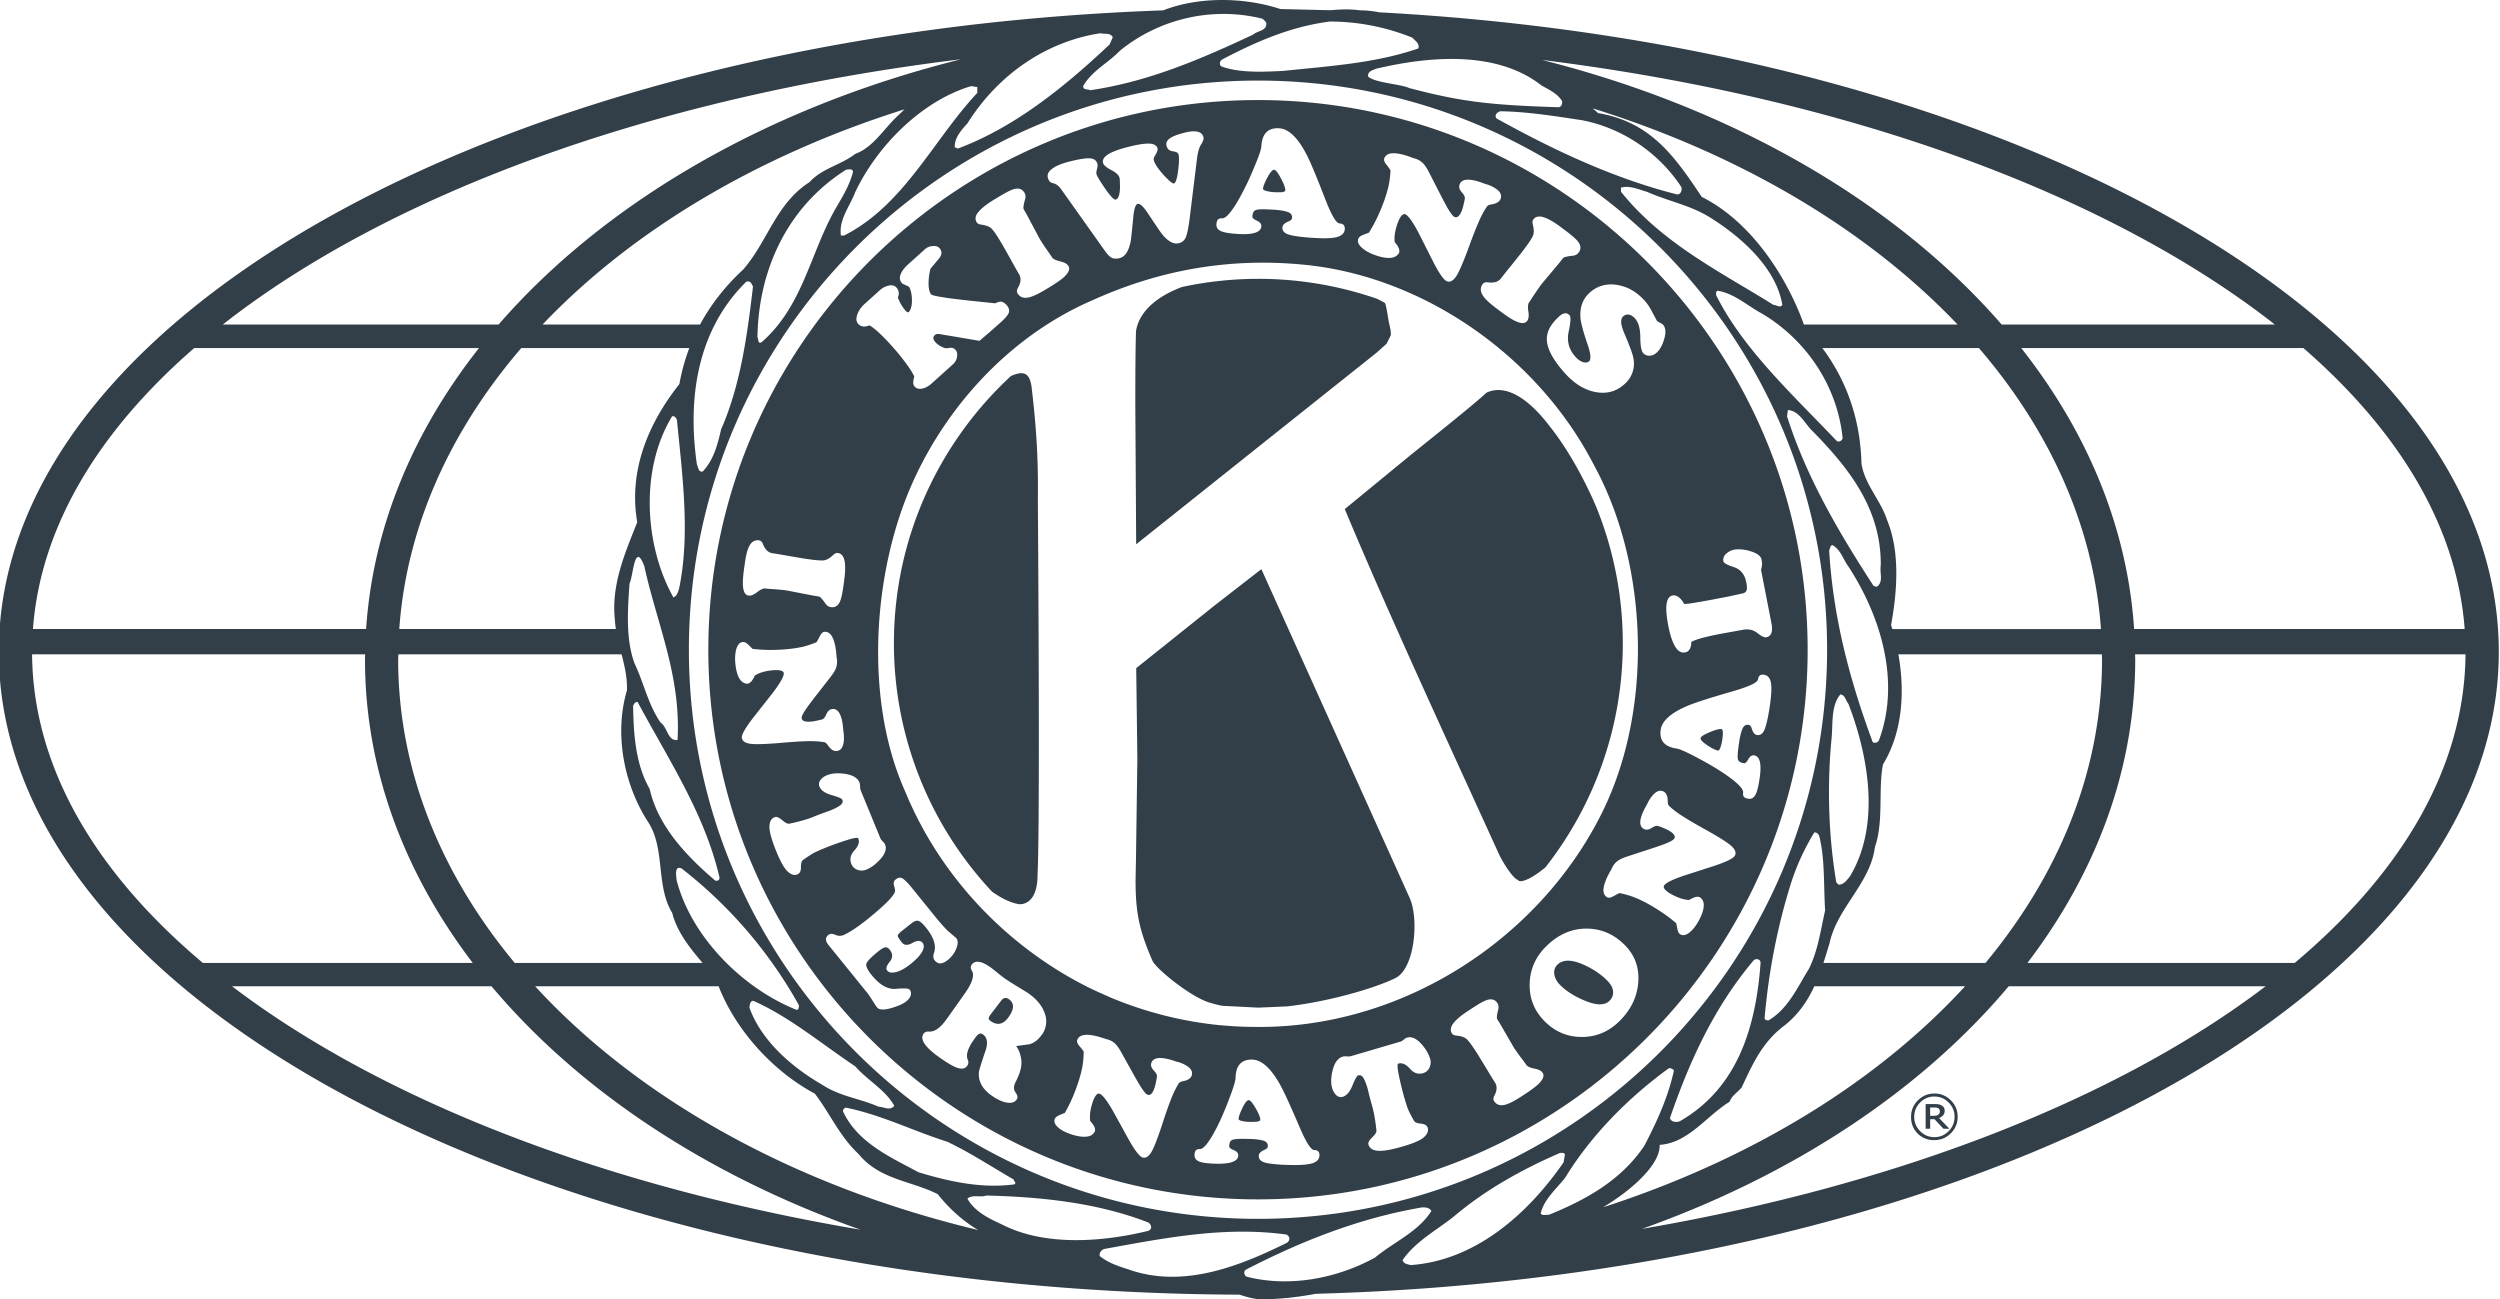 <svg xmlns="http://www.w3.org/2000/svg" viewBox="0 0 120 62.36"><path d="M93.272 53.531c.049-.055.072-.126.072-.21 0-.064-.013-.116-.038-.158s-.065-.078-.119-.107-.102-.043-.154-.051a1.53 1.53 0 0 0-.2-.01h-.402v1.183h.217v-.455h.209l.428.455h.283l-.493-.514a.49.49 0 0 0 .199-.134zm-.326.015a.66.66 0 0 1-.137.012h-.162v-.398h.191a.84.84 0 0 1 .112.006c.03.005.058.013.084.028s.049.035.06.059.018.051.018.082a.25.25 0 0 1-.016.097c-.01.026-.029.05-.055.071s-.056.034-.095.042zm-.095-1.057c-.308 0-.572.109-.791.328s-.328.481-.328.79a1.08 1.08 0 0 0 1.118 1.118c.309 0 .572-.11.79-.328s.328-.483.328-.791-.109-.572-.328-.79-.481-.328-.79-.328zm.684 1.806c-.189.191-.417.287-.684.287a.93.93 0 0 1-.685-.287c-.189-.191-.284-.421-.284-.687s.095-.496.284-.687a.93.93 0 0 1 .685-.287c.268 0 .495.096.684.287a.94.94 0 0 1 .284.687c0 .267-.095.496-.284.687zM63.519 33.907l-2.973-6.588-2.257 1.753-3.751 2.999.055 4.339-.066 4.775-.02 1.069c0 1.541.172 2.39.811 3.862.169.388 1.932 1.826 2.832 2.034.164.052.337.094.517.129l1.731.088 1.403-.061c2.133-.252 4.287-.913 5.184-1.361.615-.307.911-1.452.911-2.478 0-.532-.079-1.032-.234-1.371zm12.502 12.402c-.579-.259-1.001-.261-1.264-.006a.51.51 0 0 0-.151.448c.021.181.11.353.268.517.273.281.65.527 1.134.737.59.256 1.003.271 1.239.042.132-.127.193-.276.182-.447s-.097-.34-.258-.507c-.305-.316-.689-.578-1.15-.784zM49.52 18.606c-.045-.381-.161-.605-.344-.668-.169-.058-.405-.002-.652.111-3.45 3.197-5.616 7.763-5.616 12.828a17.42 17.42 0 0 0 4.7 11.912v.002c.45.322.892.542 1.298.608.09.014.31-.002.501-.165.259-.221.396-.647.396-1.25.129-2.612.015-17.821.014-17.981.025-1.864-.058-3.376-.298-5.395zm10.672 3.01l5.877-4.681.482-.43.199-.393c.009-.027.011-.06.011-.098 0-.139-.046-.336-.076-.465l-.023-.096-.046-.274c-.025-.162-.081-.507-.133-.631-.12-.076-.247-.135-.372-.202a17.41 17.41 0 0 0-5.711-.962c-1.257 0-2.482.138-3.664.391-1.119.418-2.047 1.123-2.207 2.113-.025.676-.034 1.996-.034 3.487l.041 6.751 5.656-4.509zM66.211.592c-.302-.061-.612-.096-.934-.096-.496-.069-.959-.047-1.412-.005L61.462.434c-1.731-.568-3.905-.611-5.633.064C24.657 1.589-.057 14.98-.057 31.286c0 16.94 26.675 30.735 59.555 30.858.451.151.913.272 1.429.216.768-.028 1.506-.122 2.225-.257 31.598-.861 56.79-14.354 56.79-30.817 0-15.928-23.583-29.077-53.732-30.694zm52.093 29.601h-15.866c-.324-4.882-2.252-9.467-5.419-13.487h13.543c4.605 4 7.381 8.59 7.742 13.487zm-57.92 28.311c-15.063 0-27.317-12.255-27.317-27.318S45.321 3.868 60.383 3.868s27.317 12.255 27.317 27.318-12.254 27.318-27.317 27.318zM84.507 46.22c-.216 2.992-1.056 5.986-3.877 7.6-.173.065-.409.043-.473-.15.926-2.692 2.088-5.276 4.005-7.558.107-.129.345-.086.345.108zM38.856 8.743c-1.615 1.034-2.002 2.842-3.187 4.199-.859.792-1.548 1.676-2.066 2.635h-7.559c4.279-4.499 10.301-8.103 17.375-10.331l-.299.288c-.689.625-1.184 1.529-2.067 1.852-.689.538-1.594.689-2.197 1.357zm2.089-.495c-.151.603-.473 1.142-.775 1.658-1.27 2.153-1.594 4.759-3.618 6.525-.194.086-.129-.151-.194-.237.043-3.209 1.422-6.266 4.264-8.053.129 0 .302-.065.323.107zm-4.802 5.513c-.279 2.369-.603 4.737-1.529 6.848-.173.732-.345 1.443-.883 2.024-.215.042-.215-.216-.28-.345-.474-3.272.065-6.502 2.369-8.764.194-.065.258.086.323.237zm-3.056 2.946c-.211.557-.371 1.133-.475 1.727-1.486 1.873-2.455 4.156-2.024 6.632-.582 1.465-1.249 2.993-1.077 4.65.009.161.028.32.052.477H19.165c.349-4.917 2.445-9.514 5.857-13.487h8.066zm-2.481 16.99c1.464 2.734 3.208 5.34 3.919 8.376.043.129-.043.237-.194.194-1.421-1.207-2.757-2.649-3.144-4.393-.667-1.163-.775-2.562-.797-3.984.022-.086.107-.215.215-.193zm-.387-5.694c.172-.301.237-2.089.71-.818.603 2.757 1.766 5.254 1.593 8.333-.474.065-.474-.603-.818-.839-.603-.883-.797-1.895-1.249-2.843-.431-1.185-.323-2.584-.237-3.833zm2.38.238c-.043.15-.107.387-.279.431-1.4-2.52-1.594-6.158-.065-8.678.108-.065.194.065.237.151.258 2.649.646 5.491.107 8.097zm-2.762 3.167c.145.567.278 1.133.256 1.733-.625 2.11-.129 4.543 1.012 6.309.84 1.271.366 3.08 1.163 4.372.224.899.832 1.666 1.456 2.399h-9.017c-3.549-4.279-5.594-9.254-5.594-14.563 0-.084.008-.166.009-.25h10.716zm2.646 10.863c-.022-.194-.129-.754.237-.582a21.68 21.68 0 0 1 5.62 6.546c.021.107 0 .237-.108.237-2.584-1.033-5.038-3.489-5.749-6.201zm3.682 5.771c1.745.775 3.273 2.066 4.888 3.143.603.689 1.443 1.12 1.873 1.895-.215.258-.495.043-.753.043-.862-.387-1.852-.495-2.67-1.034-1.464-.839-2.95-2.11-3.531-3.725.022-.129.022-.323.194-.323zm4.436 5.125c1.701.344 3.23 1.119 4.866 1.636 1.098.517 2.131 1.206 3.186 1.809 0 .086.151.15.043.237-1.615.215-3.187-.151-4.608-.581-1.313-.711-2.907-1.4-3.617-2.907-.022-.087.043-.173.129-.194zm49.977-28.208c-.301-.947-1.076-1.701-1.227-2.713-.053-2.048-.668-3.917-1.877-5.538h7.515c3.412 3.973 5.508 8.57 5.857 13.487H90.831l-.059-.197c.302-1.636.431-3.531-.194-5.039zM77.8 9.011c.41-.129.862.086 1.25.194 1.012.452 2.11.646 3.057 1.249 1.507.947 3.144 2.412 3.446 4.178-.108.172-.28 0-.431 0-2.519-1.572-5.297-2.929-7.278-5.383-.065-.043-.022-.151-.044-.237zm4.639 4.944c.818.129 1.443.732 2.175 1.119 2.175 1.314 3.597 3.553 3.833 5.965-.043.129-.194.215-.302.108-2.11-2.218-4.479-4.393-5.77-6.977 0-.086-.022-.172.065-.215zm3.381 5.728c.581.042.817.688 1.227 1.055 1.809 1.851 3.252 3.768 3.23 6.395-.065.387.151.796-.194 1.034l-.15-.043c-1.679-2.583-3.23-5.232-4.155-8.14zm1.981 6.739c.043-.085.043-.236.15-.258.41.215.517.69.776 1.034 1.528 2.347 2.519 5.491 1.463 8.334-.064.129-.215.151-.301.086-1.077-2.906-1.895-5.921-2.089-9.195zm.99 15.655c-.151.172-.28.387-.538.387l-.109-.108c-.366-2.153-.451-4.521-.237-6.825.087-.754-.042-1.637.43-2.197.238.022.26.302.389.453.968 2.519 1.55 5.836.064 8.29zm-2.205-26.499c-.697-1.979-2.352-4.851-4.902-6.127-1.306-1.959-2.449-3.591-4.973-4.023l-.26-.225c7.134 2.224 13.208 5.847 17.515 10.376h-7.381zM80.707 8.98c.042.173-.043.388-.237.345-3.058-.775-5.968-2.159-8.635-3.639-.129-.151.044-.323.194-.345 1.314.022 2.627.237 3.919.431 1.873.366 3.639 1.507 4.759 3.208zm5.263 33.407a11.21 11.21 0 0 1 1.12-2.433c.279 0 .258.366.321.581.174.99.13 2.153.195 3.165-.216.947-.345 1.938-.776 2.799-.537.862-.99 1.917-1.937 2.477-.087 0-.151 0-.194-.086.194-2.262.624-4.437 1.271-6.503zm1.851 2.876c.367-1.701 1.96-2.864 2.175-4.608.431-1.207.151-2.778.387-3.962.934-1.527 1.063-3.482.739-5.286h9.767c.002.084.009.166.009.25 0 5.309-2.045 10.283-5.594 14.563h-7.779a33.77 33.77 0 0 0 .296-.956zm21.37-29.686H96.08c-5.085-5.851-12.854-10.384-22.065-12.7 14.712 1.831 27.229 6.467 35.176 12.7zM74.01 4.114c.345.194.733.366.969.733.022.129-.021.258-.15.301-3.265-.104-4.642-.252-7.183-.92-.409-.194-1.603-.243-1.969-.544-.065-.259.237-.323.387-.387 2.562-.603 5.792-.883 7.945.818zM63.834 1.034a10.56 10.56 0 0 1 3.962.776c.129.15.366.28.28.517-2.067.71-4.22.839-6.481 1.077-.926.043-2.024.107-2.907-.194-.171-.043-.171-.237-.042-.345 1.636-.861 3.315-1.594 5.189-1.831zM60.54.884c.107.022.173.129.237.194.064.409-.409.387-.625.582-2.477 1.162-5.018 2.261-7.816 2.67-.13-.065-.345 0-.345-.194.409-.732 1.184-1.098 1.765-1.701C55.609.927 58.129.303 60.54.884zm-7.709.71c.194.065.453-.043.582.194l-.151.345c-2.239 2.11-4.586 3.983-7.278 4.996-.065 0-.086-.065-.151-.043-.043-.431.302-.84.603-1.163 1.486-2.369 3.811-3.941 6.395-4.329zM46.91 4.179v.28c-2.132 2.282-3.51 5.383-6.395 6.847h-.151c-.107-.775.43-1.399.689-2.089 1.055-2.218 3.187-4.371 5.556-5.082zm-.787-1.332C36.857 5.153 29.04 9.7 23.931 15.578H10.694C18.687 9.309 31.302 4.655 46.123 2.846zM9.324 16.706h13.668c-3.167 4.02-5.095 8.605-5.418 13.487H1.582c.361-4.897 3.136-9.487 7.742-13.487zM1.54 31.407h15.987c-.001.083-.007.166-.007.25 0 5.271 1.875 10.234 5.171 14.563H9.737c-5.164-4.343-8.153-9.406-8.197-14.812zm9.597 15.933h12.455c4.209 5.011 10.365 9.09 17.715 11.686-12.468-2.109-23.057-6.276-30.17-11.686zm14.549 0h8.807c.827 2.119 2.608 4.08 4.621 5.157.711.926 1.185 2.046 2.089 2.886 1.012 1.249 2.541 1.292 3.811 1.938.566.72 1.218 1.288 1.936 1.72-8.812-2.106-16.286-6.28-21.264-11.701zm22.429 11.444c-.603-.279-1.314-.602-1.68-1.248.237-.215.625-.043.905-.15 2.735.065 5.383.365 7.773 1.291.173.107.215.345-.021.41-2.218.538-4.953.732-6.977-.303zm6.008 2.133c-.473-.151-.926-.302-1.335-.625-.043-.172.107-.323.237-.345 2.842-.516 5.75-1.098 8.721-.689.172.087.194.258.043.387-2.261 1.12-5.017 2.239-7.665 1.271zm5.758.375c-.15-.021-.216-.258-.086-.344 2.67-1.378 5.448-2.477 8.462-2.993.172 0 .345 0 .452.173-.646 1.012-1.809 1.486-2.713 2.239-1.766.969-4.026 1.442-6.116.925zm7.829-.568c-.129-.043-.323-.043-.387-.237.624-.904 1.615-1.421 2.454-2.089 1.551-1.313 3.316-2.282 5.103-3.057.086 0 .194-.022.238.065l-.066.387c-1.744 2.52-4.263 4.716-7.342 4.931zm6.244-2.477c.151-.667.733-1.163 1.164-1.701 1.248-2.045 3.036-3.854 4.994-5.276.109 0 .174.043.238.108-.28 1.292-.818 2.455-1.421 3.618-1.141 1.701-2.886 2.626-4.587 3.317-.128-.022-.301.064-.387-.066zm5.707-3.294c1.377-.086 2.239-1.379 3.359-2.068.108-.301.387-.451.581-.689.495-1.055.969-2.153 2.025-2.95.681-.524 1.129-1.188 1.464-1.906h7.235c-4.228 4.605-10.26 8.307-17.379 10.61 1.525-.917 2.763-2.125 2.716-2.997zm-.847 4.033c7.301-2.598 13.415-6.66 17.603-11.645h12.332c-7.068 5.376-17.57 9.524-29.935 11.645zm31.334-12.766h-12.83c3.296-4.329 5.173-9.291 5.173-14.563 0-.084-.006-.166-.007-.25h15.861c-.044 5.407-3.033 10.469-8.197 14.812zm-50.21 6.587c-.077-.001-.178.125-.304.378-.12.254-.181.43-.182.526-.001.039.054.071.165.097s.241.04.376.043c.154.002.276-.003.363-.015.092-.017.138-.048.139-.091.001-.106-.072-.289-.222-.547s-.257-.389-.334-.39zm22.686-17.81c-.105-.014-.296.037-.57.153s-.417.208-.427.284.102.193.338.348.403.232.5.245c.037.006.076-.044.116-.152a1.84 1.84 0 0 0 .088-.367 2.41 2.41 0 0 0 .029-.362c-.006-.094-.031-.143-.074-.15zM71.363 18.842c-.673.61-2.151 1.795-3.592 2.949l-3.222 2.645c1.713 4.104 3.93 8.962 5.894 13.26l1.528 3.349c.236.473.64 1.069.844 1.171l.044.022.035.035c.023.023.068.029.135.022.295-.035.738-.323 1.149-.659a17.4 17.4 0 0 0 3.716-10.76 17.39 17.39 0 0 0-1.284-6.568c-.626-1.457-1.432-2.857-2.221-3.842-.63-.836-1.86-2.149-3.026-1.624zM60.383 4.803c-14.547 0-26.383 11.835-26.383 26.383S45.836 57.57 60.383 57.57s26.384-11.836 26.384-26.384S74.931 4.803 60.383 4.803zm19.901 23.781c.132-.025.264.033.395.175a1.39 1.39 0 0 1 .161.227c.033.012.192-.003.479-.05s.585-.099.898-.159l.797-.154.622-.137c.123-.023.194-.089.212-.196a1.1 1.1 0 0 0-.03-.347c-.072-.375-.27-.615-.59-.72s-.488-.198-.504-.278c-.028-.147.022-.275.154-.384s.276-.172.435-.188a1.9 1.9 0 0 1 .75.098c.293.095.456.223.489.384.019.1.027.172.027.216a1.22 1.22 0 0 1-.049.283l.503 2.581c.044.232.031.405-.041.517-.045.072-.117.118-.216.137-.09.018-.231-.051-.424-.205s-.426-.205-.701-.152l-1.04.188c-.347.066-.625.128-.836.184a3.1 3.1 0 0 0-.594.204c.004.128-.018.24-.068.338-.05.093-.126.15-.225.169-.213.041-.394-.089-.54-.39-.106-.215-.195-.506-.266-.871-.072-.375-.106-.673-.1-.895.012-.348.112-.539.302-.576zM77.6 13.675c.506.072.953.325 1.343.756a2.3 2.3 0 0 1 .308.443l.278.521a.52.52 0 0 0 .143.092c.072.035.124.071.158.108.127.14.143.37.049.688-.085.291-.206.506-.361.645-.103.094-.217.142-.34.146a.38.38 0 0 1-.305-.127c-.089-.1-.135-.355-.138-.767s-.088-.709-.255-.894c-.093-.103-.191-.165-.295-.184-.098-.019-.189.01-.274.086-.14.127-.123.395.053.804.26.608.406 1.007.439 1.199a1.3 1.3 0 0 1-.434 1.253c-.387.349-.846.474-1.375.376s-1.021-.398-1.472-.9c-.581-.645-.873-1.195-.874-1.648-.002-.366.197-.728.595-1.087.199-.179.366-.195.499-.048.066.074.05.338-.048.793-.093.453.015.852.329 1.198.116.129.235.213.355.251s.224.029.298-.037c.103-.093.082-.354-.064-.784-.205-.598-.319-1.019-.346-1.263-.05-.523.097-.939.44-1.248.359-.322.79-.447 1.296-.376zm-.684 25.298c-3.02 6.121-9.649 10.425-16.713 10.318a17.94 17.94 0 0 1-1.057-.036l-.628-.049a18.23 18.23 0 0 1-4.424-1.017c-.012-.004-.024-.007-.036-.012-.246-.091-.49-.188-.732-.288l-.618-.275-.407-.191a18.36 18.36 0 0 1-1.029-.551l-.056-.032c-3.45-2.014-6.254-5.14-7.788-8.897-1.723-3.876-1.607-9.092-.23-13.219 1.464-4.39 4.848-8.418 9.241-10.312 3.143-1.421 6.502-2.069 10.19-1.702 5.67.563 11.182 4.346 13.896 9.643 2.605 4.78 2.835 11.664.39 16.621zm-3.862-26.876l.082-.107.066-.089c.167-.222.286-.4.356-.534.076-.135.084-.325.021-.572-.029-.116-.024-.202.017-.258.095-.127.236-.17.424-.129.229.049.548.226.952.531l.214.162c.286.215.472.381.558.496.144.189.154.365.032.527a.39.39 0 0 1-.282.151c-.276.028-.434.068-.472.12a9.85 9.85 0 0 1-.381.469l-.651.777c-.075.099-.182.254-.323.465s-.232.358-.286.429c-.043.091-.05.236-.018.433s.01.345-.062.44c-.098.131-.288.131-.568 0-.175-.082-.415-.238-.72-.468l-.19-.143c-.298-.224-.502-.412-.612-.563-.161-.222-.176-.422-.041-.6.055-.071.143-.098.266-.08.281.038.487-.028.616-.198a21.04 21.04 0 0 1 .497-.623l.506-.635zm-7.856-.637c.025-.065.087-.121.189-.169a8.6 8.6 0 0 1 .321-.121c.154-.25.289-.499.407-.747a9.62 9.62 0 0 0 .32-.771 5.88 5.88 0 0 0 .215-.722 4.39 4.39 0 0 0 .094-.759 3.11 3.11 0 0 0-.207-.282c-.089-.117-.12-.212-.093-.287.065-.177.231-.259.501-.245.198.009.441.066.73.17l.147.054c.046.017.095.032.144.044a.93.93 0 0 1 .324.197c.09.086.188.23.294.432l.532 1.041c.204.397.345.657.422.78.126.205.221.319.287.343.135.049.254-.066.356-.346a1.96 1.96 0 0 0 .077-.281 2.62 2.62 0 0 0 .054-.258c.013-.08-.037-.182-.149-.308s-.145-.254-.102-.37c.062-.173.224-.249.486-.227.165.012.358.06.583.142l.084.03.021.008a1.73 1.73 0 0 1 .063.023 1 1 0 0 0 .101.028 1.63 1.63 0 0 1 .46.239c.172.137.228.284.172.443-.052.139-.191.228-.423.266-.122.019-.203.056-.239.112-.135.199-.268.444-.394.736s-.275.669-.444 1.131c-.293.803-.508 1.302-.649 1.5s-.283.269-.427.216-.349-.34-.627-.87l-.742-1.467c-.285-.537-.498-.832-.637-.882-.062-.022-.125.008-.192.089-.06.079-.117.192-.172.341-.057.159-.101.32-.128.484s-.027.307-.011.424c.085.1.143.184.177.255.049.097.059.185.03.264-.074.131-.196.209-.362.232-.207.031-.478-.015-.814-.137-.243-.088-.438-.197-.587-.325-.181-.155-.246-.306-.193-.45zm-6.748-.909c.042-.053.114-.076.213-.071.164.009.403-.25.719-.775a12.58 12.58 0 0 0 .775-1.57c.25-.583.379-.95.386-1.098.033-.615.317-.909.851-.88.447.023.878.426 1.294 1.209.182.338.487 1.062.916 2.173.302.782.532 1.176.691 1.185.178.009.263.098.255.267-.009.183-.123.309-.34.377s-.567.083-1.047.057c-.531-.028-.933-.074-1.208-.138s-.409-.183-.399-.371c.007-.119.112-.218.314-.297.096-.04.147-.095.15-.164.007-.144-.07-.24-.232-.288-.161-.053-.387-.087-.68-.103l-.2-.01c-.337-.018-.552-.007-.644.034s-.142.144-.15.313c-.003.059.068.123.214.19s.222.156.217.265c-.015.288-.372.413-1.071.377-.411-.022-.697-.067-.858-.135s-.237-.179-.228-.333c.005-.089.026-.16.063-.213zm-7.942-2.454c.183-.137.468-.254.854-.35.468-.116.793-.164.975-.144.186.014.3.107.343.279.012.048-.002.147-.04.299-.018.07-.021.13-.009.177.022.09.153.311.393.662.271.394.446.58.528.56.124-.031.192-.21.207-.538a5.4 5.4 0 0 0-.016-.49c-.036-.143-.171-.274-.409-.392-.234-.124-.363-.239-.389-.344-.073-.291.337-.548 1.228-.77.454-.113.788-.164 1.004-.151.221.011.349.09.386.238.017.067-.026.181-.126.343-.052.079-.07.149-.055.211.043.172.198.407.464.705.271.292.438.431.5.415.085-.022.152-.221.2-.597.052-.383.059-.648.022-.796-.02-.081-.112-.132-.274-.152s-.262-.107-.3-.26c-.035-.138.017-.257.153-.357s.377-.193.721-.278c.53-.132.829-.058.899.224.02.081-.021.2-.123.358-.088.134-.152.365-.192.694l-.366 2.979c-.057.399-.118.665-.181.797a.46.46 0 0 1-.323.255c-.244.061-.506-.079-.788-.418-.088-.11-.311-.437-.671-.981-.23-.353-.402-.515-.516-.487-.105.026-.176.249-.213.668-.064.68-.107 1.073-.131 1.18-.098.44-.271.691-.519.753-.149.037-.274.033-.376-.012-.099-.051-.207-.159-.323-.322l-2.108-2.97c-.117-.168-.257-.268-.416-.299-.113-.023-.187-.111-.225-.263s.033-.294.213-.426zm-3.586 2.135c.132-.195.415-.423.849-.684l.23-.138c.306-.184.529-.295.668-.332.229-.063.396-.007.501.168.057.094.068.199.035.318-.077.267-.1.427-.066.483.086.145.184.321.291.528l.477.895a10.19 10.19 0 0 0 .31.474c.147.207.244.349.29.425.068.075.2.134.395.18s.323.118.384.221c.085.14.013.316-.213.527-.142.131-.375.295-.704.492l-.204.123c-.319.192-.57.31-.751.355-.267.068-.457.006-.573-.186-.045-.076-.038-.168.026-.276.141-.247.157-.462.046-.645-.086-.145-.217-.376-.391-.695l-.399-.707-.069-.115-.057-.096c-.143-.238-.263-.415-.362-.529-.097-.122-.27-.2-.523-.234-.119-.015-.196-.053-.232-.113-.082-.136-.069-.283.039-.441zm-5.774 4.875c.063-.19.181-.363.354-.519l.736-.663a.9.9 0 0 1 .417-.215c.157-.041.283-.008.38.099a.42.42 0 0 1 .1.2c.018.079.004.17-.04.277.043.108.099.222.166.341.068.113.134.205.197.274.076.086.131.11.165.072.101-.111.151-.296.15-.556s-.045-.477-.134-.65l-.314-.148c-.138-.123-.166-.281-.086-.474.065-.151.185-.307.363-.466l.797-.717a.59.59 0 0 1 .367-.15c.145-.017.255.017.332.102.129.144.122.307-.021.49l-.411.49a2.79 2.79 0 0 0-.095.696c0 .267.043.449.13.544.033.037.237.084.61.143.258.042.668.093 1.231.154l1.227.128c.13-.064.232-.088.305-.074s.155.061.235.149c.119.133.157.26.112.381s-.185.276-.41.479l-.531.468-.464.398-1.845-.313c-.087-.015-.139-.021-.157-.019-.053 0-.101.021-.146.06-.099.09-.088.203.035.339.106.118.253.21.439.276.041.016.129.014.264-.007.099-.016.185.017.259.098s.1.2.071.347-.095.255-.187.338l-1.03.927c-.133.12-.269.199-.408.237-.178.047-.317.015-.417-.096-.046-.059-.065-.135-.057-.23.003-.056.02-.138.05-.245-.105-.213-.255-.446-.449-.699-.193-.259-.4-.511-.619-.755-.246-.273-.462-.495-.65-.667s-.335-.283-.442-.334c-.212.091-.387.071-.524-.059-.103-.114-.122-.264-.055-.451zm-5.429 12.163l.032-.229c.05-.359.114-.62.191-.785.113-.243.276-.348.491-.319.086.012.15.075.193.189.1.258.253.401.459.43a21.53 21.53 0 0 1 .765.129l.778.132.129.018.108.015c.268.038.475.055.621.051.151.001.317-.083.496-.252.085-.081.16-.117.227-.107.153.021.256.121.309.3.067.219.066.572-.003 1.06l-.036.258c-.048.344-.101.581-.158.709-.093.211-.238.303-.433.275a.38.38 0 0 1-.262-.167c-.154-.222-.262-.337-.324-.346-.163-.023-.355-.057-.578-.103l-.969-.188c-.12-.017-.302-.035-.548-.055-.247-.015-.413-.029-.499-.041-.098.005-.224.068-.378.188s-.287.173-.402.155c-.158-.022-.247-.183-.268-.483-.012-.188.007-.465.059-.834zm.255 8.425c-.231-.043-.353-.138-.366-.288-.012-.144.157-.447.509-.909l.988-1.257c.356-.473.528-.782.515-.925-.005-.063-.057-.106-.157-.132-.094-.021-.217-.024-.371-.011-.163.014-.323.042-.48.086a1.52 1.52 0 0 0-.378.164c-.053.116-.103.202-.151.26-.066.083-.139.129-.221.136-.146-.012-.264-.086-.354-.224-.112-.169-.183-.427-.213-.773-.022-.251-.007-.468.044-.652.063-.223.169-.341.318-.354.067-.006.143.026.226.097.015.012.095.09.239.232a7.52 7.52 0 0 0 .826.052c.271.001.542-.011.812-.035s.51-.06.725-.106.454-.126.707-.23c.018-.021.072-.12.163-.297.067-.128.138-.194.215-.201.183-.015.324.098.423.341.074.178.123.416.15.714l.013.151a1.67 1.67 0 0 0 .02.144c.012.129-.002.252-.04.367s-.125.261-.26.437l-.699.897c-.266.344-.438.574-.514.692-.129.196-.19.327-.183.394.012.139.162.197.451.172.096-.009.19-.024.279-.046.095-.019.179-.038.249-.058.076-.021.146-.107.21-.258.069-.151.164-.232.284-.243.178-.015.312.096.4.336.057.15.095.341.115.571l.008.087.002.021.006.065a.82.82 0 0 0 .016.101c.018.206.011.375-.022.503-.05.208-.156.319-.32.333-.144.013-.281-.075-.408-.262-.067-.1-.133-.155-.196-.164a4.4 4.4 0 0 0-.811-.046c-.309.008-.703.033-1.178.074-.828.072-1.357.087-1.589.044zm3.078 5.251a6.42 6.42 0 0 0-.518.342c-.06.045-.09.159-.089.341s-.053.294-.174.344c-.148.059-.306.009-.475-.153s-.348-.494-.551-.996c-.162-.403-.26-.718-.295-.943-.054-.353.024-.572.235-.657.085-.035.203.011.353.138s.262.186.337.177c.236-.05.442-.098.619-.149.179-.046.363-.107.551-.183.175-.071.323-.129.446-.173l.348-.125c.224-.09.387-.175.492-.253s.142-.17.102-.268c-.024-.058-.194-.133-.512-.223s-.514-.227-.588-.411c-.043-.107-.026-.213.051-.317s.184-.176.315-.229c.224-.09.504-.112.84-.066.386.053.625.193.717.422a.56.56 0 0 1 .028.184.56.56 0 0 0 .03.191l.947 2.304c.016.041.051.087.103.138.058.055.092.093.101.115.114.219.04.474-.224.762-.213.232-.432.394-.656.484-.143.058-.285.061-.426.009s-.239-.145-.293-.28c-.092-.228-.042-.446.149-.654s.253-.399.182-.573c-.022-.054-.206-.026-.552.083a13.87 13.87 0 0 0-1.057.38c-.229.092-.408.172-.536.24zm4.686 5.304c-.259.21-.494.345-.707.404s-.362.036-.45-.073c-.07-.087-.027-.226.127-.419s.152-.387-.006-.582c-.067-.083-.138-.118-.215-.105s-.183.073-.329.192c-.349.282-.54.48-.572.594s.053.295.257.547c.383.472.768.692 1.157.657.395-.034.615-.023.661.034a.29.29 0 0 1 .054.273c-.028.103-.097.199-.206.287-.146.119-.377.225-.693.319-.375.111-.614.104-.713-.02a2.04 2.04 0 0 1-.161-.232c-.141-.228-.237-.373-.289-.438l-1.887-2.33c-.159-.195-.159-.356-.001-.484.079-.064.19-.064.335 0s.295.062.444-.015c.156-.076.326-.177.511-.302s.401-.287.649-.488c.713-.577 1.126-.987 1.241-1.228.027-.066.019-.169-.025-.307s-.021-.245.07-.317c.113-.092.218-.111.315-.059s.251.194.448.438l1.149 1.419c.231.285.43.509.598.671l.402.346c.088.109.09.272.005.489a1.32 1.32 0 0 1-.414.559c-.259.209-.468.217-.626.021-.075-.094-.087-.215-.034-.364.121-.341-.01-.75-.396-1.226-.149-.184-.27-.287-.364-.311-.087-.023-.198.021-.334.13l-.472.372c-.116.095-.174.169-.173.224.008.055.075.163.204.32.11.135.275.141.497.016s.388-.131.485-.011c.085.105.081.245-.013.421s-.271.368-.529.578zm6.263 3.423c-.163.233-.356.383-.581.45l-.645.088c.132.175.213.395.247.659.037.291-.051.64-.263 1.046-.109.206-.115.379-.018.518.104.136.124.252.06.342-.094.135-.25.185-.467.15s-.459-.145-.736-.338c-.439-.308-.643-.677-.612-1.109.005-.09.111-.441.32-1.049.125-.372.083-.632-.127-.779-.071-.05-.139-.053-.205-.01-.059.041-.117.104-.175.187l-.058.083c-.291.415-.387.734-.289.956.047.103.037.2-.026.291-.091.131-.238.167-.439.109s-.487-.226-.867-.492c-.716-.501-.979-.885-.791-1.154.055-.08.145-.115.268-.105.27.018.559-.193.866-.632l.858-1.212c.352-.502.462-.861.33-1.078-.067-.106-.072-.2-.013-.283.161-.229.458-.192.894.113.075.053.185.139.332.259s.257.206.332.259c.154.108.295.2.424.279l.723.444c.42.293.69.624.81.991a1.09 1.09 0 0 1-.148 1.02zm7.204 1.947c-.044.137-.178.229-.4.273-.119.023-.195.061-.229.116-.125.198-.244.442-.358.729a19.44 19.44 0 0 0-.393 1.114c-.257.79-.45 1.284-.579 1.481s-.267.271-.409.224c-.137-.045-.35-.319-.639-.823l-.771-1.401c-.295-.512-.511-.791-.65-.835-.059-.02-.12.011-.182.093-.056.078-.109.191-.157.337a2.82 2.82 0 0 0-.109.475c-.017.162-.015.3.003.412.086.094.147.175.181.242.051.093.064.178.038.255a.45.45 0 0 1-.344.239c-.2.036-.465.002-.796-.106-.239-.078-.433-.177-.583-.295-.181-.146-.248-.289-.202-.432.021-.064.08-.121.178-.17.018-.009.121-.053.308-.129a7.22 7.22 0 0 0 .37-.74 9.24 9.24 0 0 0 .285-.76c.083-.257.145-.494.185-.709s.063-.466.065-.74a2.9 2.9 0 0 0-.211-.266c-.091-.112-.125-.204-.1-.277.056-.174.216-.259.479-.256.192.002.43.049.716.142l.145.047a1.39 1.39 0 0 0 .139.038.91.91 0 0 1 .322.18c.091.081.191.217.301.41l.553.995c.212.378.357.626.436.743.13.195.227.303.292.323.133.043.244-.073.333-.349a1.76 1.76 0 0 0 .067-.275c.021-.095.035-.179.044-.252s-.042-.177-.156-.294c-.113-.123-.15-.241-.113-.356.056-.17.211-.249.465-.238.161.007.351.046.572.118l.082.027c.01.003.017.005.022.007.018.005.038.013.062.02a.86.86 0 0 0 .098.024 1.59 1.59 0 0 1 .456.217c.171.127.232.269.181.425zm5.811 4.21c-.21.069-.548.1-1.017.091-.517-.009-.909-.04-1.179-.092s-.403-.164-.399-.348c.002-.116.1-.215.294-.299.093-.042.139-.097.141-.164.002-.14-.076-.231-.235-.273s-.38-.071-.664-.076l-.196-.004c-.329-.006-.536.012-.624.054s-.133.145-.135.309c-.002.057.07.117.214.178.149.06.222.144.22.251-.005.279-.348.413-1.028.402-.401-.007-.681-.041-.838-.102s-.236-.166-.234-.316c.002-.087.02-.156.055-.209s.107-.077.204-.076c.16.002.384-.257.673-.778.225-.401.458-.92.701-1.552.223-.577.335-.937.338-1.081.01-.599.276-.894.798-.884.434.008.867.384 1.298 1.13.188.322.509 1.017.964 2.082.32.749.557 1.125.712 1.128.173.003.258.086.255.251-.003.18-.108.305-.317.378zm5.598-4.581a.48.48 0 0 1-.309.263c-.236.068-.447-.005-.634-.218s-.371-.293-.552-.241c-.056.016-.048.203.025.558s.161.72.267 1.091c.069.237.129.423.183.558s.153.317.285.551c.039.065.149.106.33.124s.288.083.324.208c.043.153-.024.306-.201.457s-.529.294-1.048.444c-.418.12-.741.184-.969.195-.358.017-.567-.084-.63-.302-.025-.088.033-.2.175-.337s.212-.241.21-.316c-.023-.239-.052-.449-.083-.631s-.069-.372-.125-.567l-.125-.461-.088-.36c-.066-.232-.133-.404-.2-.515-.068-.116-.154-.16-.256-.131-.06.018-.152.18-.276.486s-.279.488-.47.542a.31.31 0 0 1-.311-.084.76.76 0 0 1-.194-.336c-.066-.232-.059-.513.022-.842.092-.379.257-.601.493-.669.043-.012.105-.014.186-.009s.148.004.194-.009l2.39-.702c.043-.011.091-.041.148-.088.061-.052.102-.082.126-.088.23-.091.475.01.735.301.208.237.345.472.412.704a.57.57 0 0 1-.036.424zm5.245.77c-.133.132-.355.299-.666.502l-.195.126c-.304.198-.543.321-.718.371-.256.074-.444.02-.563-.162-.048-.072-.042-.163.016-.269.129-.245.136-.455.024-.629a20.27 20.27 0 0 1-.404-.661l-.411-.674-.072-.109-.058-.091c-.148-.227-.271-.395-.37-.503-.098-.115-.27-.185-.517-.209-.116-.011-.192-.044-.229-.102-.084-.129-.076-.272.023-.429.122-.194.389-.425.802-.693l.22-.142c.29-.19.504-.305.638-.346.221-.069.385-.019.493.146.057.089.072.192.044.308-.066.261-.083.418-.048.472.089.137.19.305.301.503l.494.854c.065.101.171.251.318.45a7.68 7.68 0 0 1 .297.404c.068.069.198.124.39.161s.318.104.382.201c.086.133.023.307-.19.52zm4.775-4.84c-.06.703-.37 1.323-.929 1.863-.513.496-1.117.74-1.81.732s-1.288-.27-1.784-.785c-.483-.5-.711-1.097-.686-1.794s.297-1.294.815-1.794c.597-.578 1.264-.852 2.002-.826.682.025 1.273.297 1.773.814.473.49.68 1.086.619 1.789zm4.636-6.105c-.071.127-.381.283-.931.47l-1.521.49c-.56.192-.875.351-.945.477-.03.055-.012.121.057.198a1.25 1.25 0 0 0 .302.217 2.69 2.69 0 0 0 .446.197c.157.048.291.073.404.075.11-.067.2-.11.272-.131.101-.033.186-.029.258.011a.45.45 0 0 1 .168.383c-.002.203-.087.456-.256.761-.122.22-.256.391-.401.514-.177.15-.331.19-.462.117-.059-.033-.103-.101-.134-.207-.005-.02-.027-.128-.067-.328a7.25 7.25 0 0 0-.656-.504 9.14 9.14 0 0 0-.691-.424 5.55 5.55 0 0 0-.661-.317 4.39 4.39 0 0 0-.714-.206c-.027.008-.127.06-.302.157-.126.069-.223.084-.29.046-.16-.089-.213-.261-.159-.519.039-.188.13-.414.275-.675l.074-.133c.023-.042.044-.086.064-.13a.9.9 0 0 1 .238-.282c.097-.073.25-.146.461-.217l1.081-.353c.412-.135.683-.231.814-.286.215-.09.339-.165.372-.224.068-.122-.025-.253-.279-.394a1.67 1.67 0 0 0-.257-.118 2.51 2.51 0 0 0-.239-.091c-.075-.025-.181.007-.319.097s-.266.101-.37.043c-.157-.087-.205-.255-.145-.503.038-.157.112-.336.224-.539l.042-.076.01-.019.032-.057a1.01 1.01 0 0 0 .043-.092c.101-.182.2-.317.299-.406.157-.145.308-.177.452-.098.126.07.191.22.192.446-.001.12.023.203.072.246.169.161.385.325.647.491s.599.366 1.018.598c.726.402 1.173.686 1.342.851s.215.313.143.444zm1.699-7.306c-.072.511-.151.897-.236 1.159s-.212.38-.394.355c-.114-.017-.201-.126-.261-.33-.03-.097-.078-.15-.146-.16-.138-.019-.238.047-.299.2s-.118.368-.157.65l-.027.194c-.046.325-.054.534-.023.626s.128.15.29.174c.058.007.126-.056.203-.191.078-.141.169-.203.275-.189.277.04.368.396.273 1.07-.056.397-.123.67-.204.819s-.192.214-.341.194c-.086-.012-.153-.039-.201-.079-.046-.045-.064-.117-.05-.212.022-.159-.207-.412-.69-.763-.372-.271-.857-.566-1.456-.885-.543-.29-.889-.446-1.032-.467-.593-.083-.852-.383-.78-.899.06-.43.487-.814 1.28-1.151.343-.147 1.071-.381 2.184-.703.783-.227 1.185-.416 1.206-.569.024-.172.117-.247.281-.224.177.024.289.145.337.362.042.215.031.555-.034 1.019zM60.79 9.168a1.93 1.93 0 0 0 .385.057c.158.008.283.007.372-.003.095-.015.144-.044.147-.089.005-.109-.063-.3-.209-.571-.14-.271-.25-.408-.329-.412s-.188.122-.325.378-.201.434-.207.534c-.002.04.054.075.166.106zM48.425 47.959c-.142-.1-.269-.07-.38.088l-.507.661c-.05.072-.076.13-.079.175s.034.086.101.133c.32.225.608.155.863-.209.266-.38.267-.663.001-.848z" fill="#333f48"/></svg>